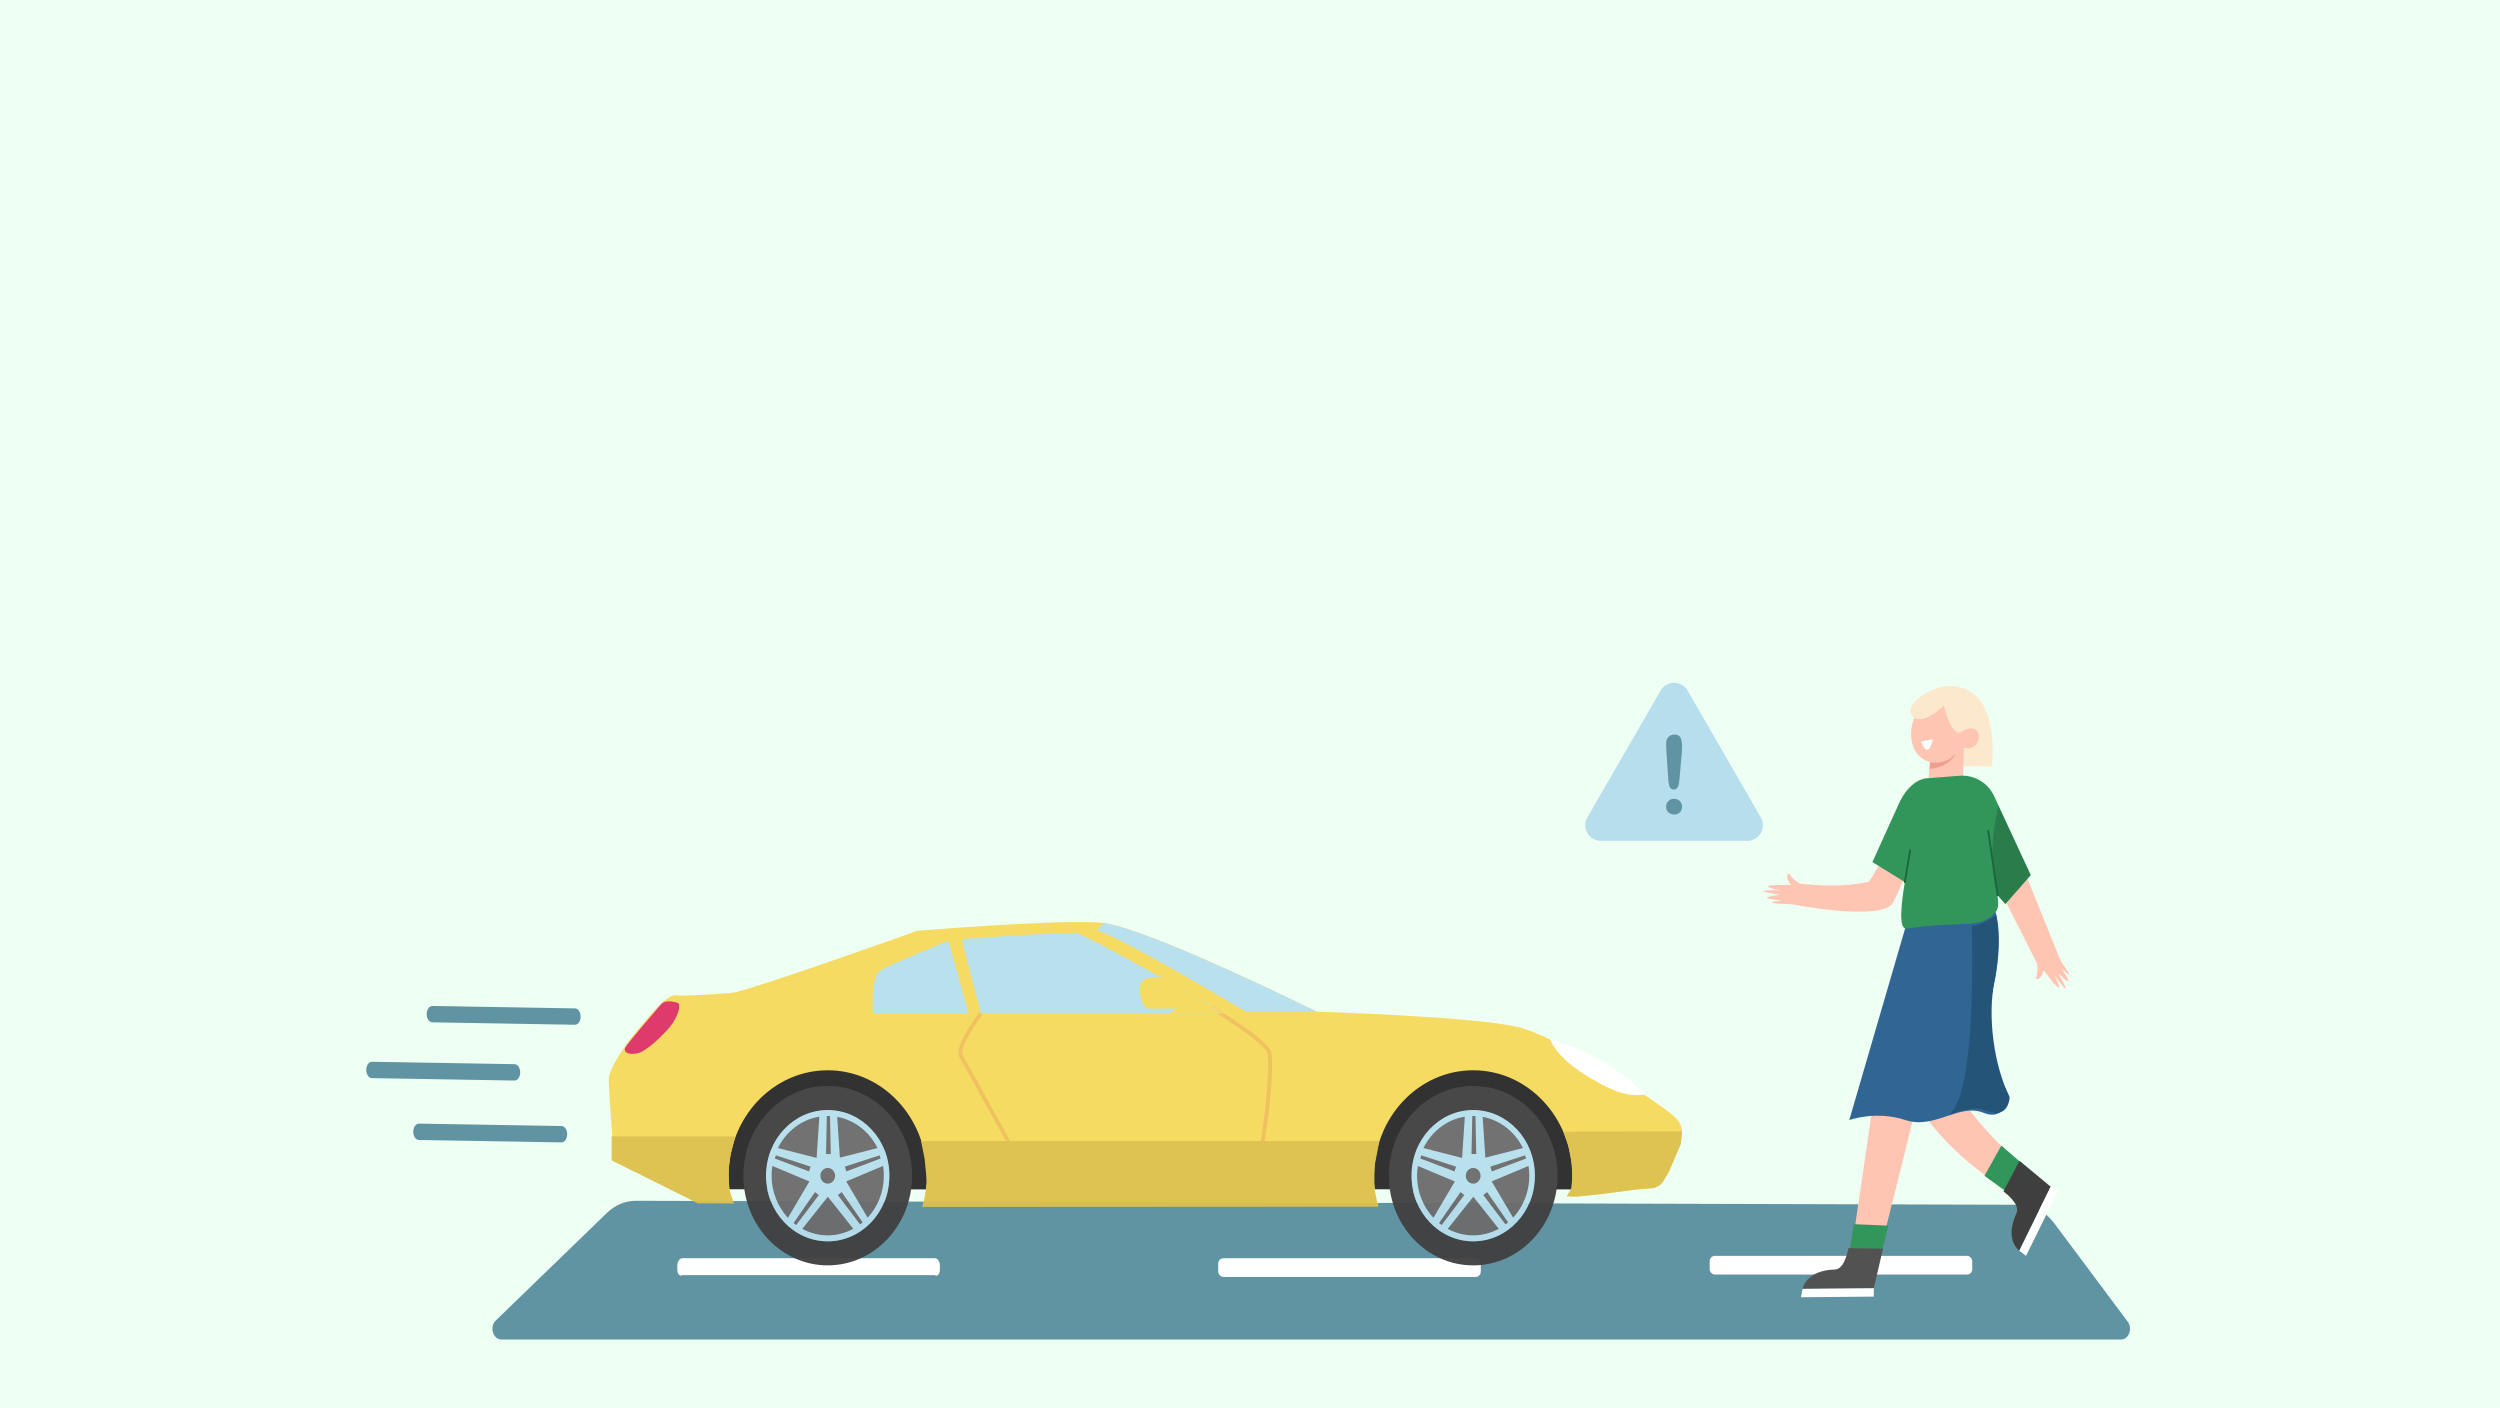 <?xml version="1.0" encoding="UTF-8"?>
<svg xmlns="http://www.w3.org/2000/svg" viewBox="0 0 1922.05 1082.35">
  <g isolation="isolate">
    <g id="Layer_1">
      <rect width="1922.05" height="1082.35" fill="#eefff4"/>
      <g>
        <g>
          <path d="M1630.6,1029.85H385.6c-6.57,0-9.52-9.69-4.45-14.6l85.41-82.69c6.29-6.09,14.18-9.4,22.32-9.38l1064.07,3.06c10.04.03,19.58,5.13,26.21,14l56.7,75.93c3.97,5.32.76,13.68-5.26,13.68Z" fill="#6194a3"/>
          <path d="M718.7,980.33h-194.06c-2.16,1.4-3.9-1.15-3.9-4.3v-2.98c0-3.15,1.75-5.7,3.9-5.7h194.06c2.16,0,3.9,2.55,3.9,5.7v2.98c0,3.15-1.75,5.7-3.9,4.3Z" fill="#fff"/>
          <rect x="936.57" y="967.35" width="201.87" height="14.38" rx="4.02" ry="4.02" fill="#fff"/>
          <rect x="1314.43" y="965.52" width="201.87" height="14.38" rx="4.02" ry="4.02" fill="#fff"/>
        </g>
        <g>
          <g opacity=".95">
            <path d="M552.05,914.33l168.21.11s7.9-88.03-80.15-95.23c-92.41-7.56-88.05,95.12-88.05,95.12Z" fill="#282828"/>
            <path d="M1048.77,914.33l168.21.11s7.9-88.03-80.15-95.23c-92.41-7.56-88.06,95.12-88.06,95.12Z" fill="#282828"/>
            <path d="M468.05,828.9c.47-6.52,9.21-21.4,21.91-36.71,12.7-15.31,23.71-27.91,29.63-27.01,5.93.9,29.63-.9,42.33-1.8,12.7-.9,143.09-47.73,143.09-47.73,0,0,108.38-9,141.39-6.3,33.02,2.7,165.95,68.44,165.95,68.44,0,0,119.38,3.6,154.1,11.71,34.71,8.11,110.18,59.65,119.49,67.75,9.31,8.1,7.62,13.51,5.93,18.91-1.69,5.4-10.27,37.28-21.28,37.28-8.24,0-41.52,5.12-57.7,6.36h-5.58c.96-5.15,1.48-10.47,1.48-15.92,0-44.75-34.1-81.03-76.18-81.03-42.08,0-76.19,36.28-76.19,81.03,0,8.14,1.14,15.99,3.24,23.4l-343.2.4-7.24-.1c2.15-7.5,3.32-15.45,3.32-23.7,0-44.75-34.1-81.03-76.18-81.03-42.07,0-76.19,36.28-76.19,81.03,0,7.3.92,14.36,2.62,21.08l-26.4-1.29-64.11-30.58s-4.71-57.66-4.24-64.18Z" fill="#f7d95c"/>
            <path d="M1208.75,905.08l-.36-10.66-2.6-13.52-3.85-10.85,91.27-.26-.84,9.58-8.73,20.33-1.83,3.78c-.1.07-.2.09-.3.18-1.14,1.03-2.06,3.68-3.01,4.93-1.04,1.38-1.63,1.59-2.69,2.92-.15.19-.8.14-.95.33-1.11.56-2.23,1.08-3.37,1.56l-6.05.5c-.93.05-1.85.1-2.76.18-.08,0-.14.05-.22.07l-4.97.41-26.86,3.55-18.14,1.9-8.06-.17,3.76-6.17.54-8.57Z" fill="#ddc04a"/>
            <polygon points="564.23 873.65 565.29 874.05 561.77 887.31 560.03 899.63 560.69 914.48 564.23 925.27 536.42 925.12 470.23 892.07 470.23 873.65 564.23 873.65" fill="#ddc04a"/>
            <path d="M754.13,779.14s-19.39,25.85-15.33,32.74c4.05,6.89,63.98,115.7,63.98,115.7" fill="none" mix-blend-mode="multiply" opacity=".25" stroke="#dd734e" stroke-miterlimit="10" stroke-width="3"/>
            <path d="M931.56,774.89s40.76,24.95,44,33.57c3.24,8.62-1.89,71.63-15.66,118.93" fill="none" mix-blend-mode="multiply" opacity=".25" stroke="#dd734e" stroke-miterlimit="10" stroke-width="3"/>
            <path d="M710.52,923.51l2.17-13.98-1.86-18.8-2.72-13.45h352.38s-3.57,18.56-3.57,18.56l-.63,17.47,3.18,14.4h-350.1c.03-.4.07-.79.11-1.19l1.04-3.01Z" fill="#ddc04a"/>
            <path d="M520.67,770.88s-9.03-3-12.42,1.2c-3.39,4.2-26.53,30.62-27.66,33.62-1.13,3,1.69,5.4,9.03,4.2,7.33-1.2,19.76-13.81,25.4-20.41,5.64-6.6,9.56-17.75,5.64-18.61Z" fill="#dd3166"/>
            <path d="M1191.9,799.14s3.34,12.6,27.37,27.58c24.03,14.99,34.56,16.19,45.5,14.76,0,0-24.88-29.05-72.87-42.34Z" fill="#fff"/>
            <path d="M848.5,709.59l-5.47,5.61c15.24,3.15,114.72,62.59,114.72,62.59h54.61s-127.71-63.16-163.86-68.2h0Z" fill="#b7deed"/>
            <path d="M940.39,779.14h-186.27s-14.82-57.18-14.82-57.18c0,0,80.01-5.85,88.05-4.5,8.04,1.35,93.56,49.53,113.03,61.69Z" fill="#b7deed"/>
            <path d="M729.15,723.3l15.66,56.28h-73.66s-2.12-28.37,5.5-33.32c7.62-4.95,52.5-22.96,52.5-22.96Z" fill="#b7deed"/>
            <g>
              <path d="M1132.62,853.4c-26.21,0-47.45,22.6-47.45,50.47,0,27.89,21.25,50.49,47.45,50.49,26.21,0,47.46-22.6,47.46-50.49,0-27.88-21.24-50.47-47.46-50.47Z" fill="#6b6b6b"/>
              <path d="M1132.62,834.9c-35.82,0-64.85,30.88-64.85,68.97,0,38.1,29.04,68.98,64.85,68.98,35.82,0,64.85-30.88,64.85-68.98,0-38.09-29.03-68.97-64.85-68.97ZM1132.62,954.35c-26.21,0-47.46-22.6-47.46-50.49,0-27.88,21.25-50.47,47.46-50.47s47.45,22.6,47.45,50.47c0,27.89-21.24,50.49-47.45,50.49Z" fill="#3f3f3f"/>
              <path d="M1132.62,853.4c-26.21,0-47.45,22.6-47.45,50.47,0,27.89,21.25,50.49,47.45,50.49,26.21,0,47.46-22.6,47.46-50.49,0-27.88-21.24-50.47-47.46-50.47ZM1157.49,941.35l-17.06-22.52,2.88-2.36,16.14,23.32c-.65.54-1.3,1.06-1.96,1.56ZM1173.27,890.68l-26.33,9.93-1.14-3.67,26.71-8.7.76,2.44ZM1170.86,882.65l-28.89,7.37-2.07-31.34c13.48,2.44,24.83,11.51,30.96,23.97ZM1132.62,897.94c3.13,0,5.67,2.71,5.67,6.04s-2.53,6.03-5.67,6.03-5.68-2.71-5.68-6.03,2.54-6.04,5.68-6.04ZM1134.96,887.23h-3.63s.6-29.22.6-29.22c.23,0,.45-.03.69-.03.59,0,1.17.07,1.75.09l.6,29.16ZM1126.18,858.53l-2.1,31.7-29.71-7.58c6.25-12.72,17.95-21.91,31.81-24.12ZM1106.4,940.28l16.47-23.81,2.88,2.36-17.41,23c-.67-.48-1.3-1.02-1.94-1.54ZM1092.72,888.24l26.71,8.7-1.14,3.67-26.34-9.93.76-2.44ZM1089.46,903.87c0-2.54.25-5.03.62-7.46l28.44,11.93-16.49,27.9c-7.76-8.3-12.57-19.74-12.57-32.37ZM1113.07,944.76l19.62-24.69,19.58,24.63c-5.9,3.22-12.57,5.07-19.66,5.07-7.04,0-13.67-1.83-19.55-5.01ZM1163.3,936.14l-16.46-27.85,28.31-11.88c.38,2.43.62,4.92.62,7.46,0,12.58-4.77,23.98-12.47,32.28Z" fill="#b7deed"/>
            </g>
            <g>
              <path d="M636.37,853.4c-26.2,0-47.45,22.6-47.45,50.47,0,27.89,21.25,50.49,47.45,50.49,26.22,0,47.46-22.6,47.46-50.49,0-27.88-21.24-50.47-47.46-50.47Z" fill="#6b6b6b"/>
              <path d="M636.37,834.9c-35.82,0-64.85,30.88-64.85,68.97,0,38.1,29.04,68.98,64.85,68.98s64.85-30.88,64.85-68.98-29.03-68.97-64.85-68.97ZM636.37,954.35c-26.21,0-47.46-22.6-47.46-50.49,0-27.88,21.25-50.47,47.46-50.47,26.21,0,47.46,22.6,47.46,50.47,0,27.89-21.24,50.49-47.46,50.49Z" fill="#3f3f3f"/>
              <path d="M636.37,853.4c-26.2,0-47.45,22.6-47.45,50.47,0,27.89,21.25,50.49,47.45,50.49,26.22,0,47.46-22.6,47.46-50.49,0-27.88-21.24-50.47-47.46-50.47ZM661.25,941.35l-17.06-22.52,2.88-2.36,16.14,23.32c-.64.54-1.3,1.06-1.96,1.56ZM677.02,890.68l-26.33,9.93-1.14-3.67,26.72-8.7.75,2.44ZM674.62,882.65l-28.89,7.37-2.07-31.34c13.49,2.44,24.84,11.51,30.96,23.97ZM636.37,897.94c3.14,0,5.67,2.71,5.67,6.04,0,3.33-2.53,6.03-5.67,6.03-3.13,0-5.67-2.71-5.67-6.03s2.54-6.04,5.67-6.04ZM638.71,887.23h-3.63s.6-29.22.6-29.22c.23,0,.45-.03.68-.03.6,0,1.17.07,1.75.09l.6,29.16ZM629.93,858.53l-2.11,31.7-29.71-7.58c6.25-12.72,17.95-21.91,31.81-24.12ZM610.15,940.28l16.47-23.81,2.88,2.36-17.41,23c-.67-.48-1.31-1.02-1.94-1.54ZM596.47,888.24l26.71,8.7-1.13,3.67-26.34-9.93.76-2.44ZM593.21,903.87c0-2.54.25-5.03.63-7.46l28.43,11.93-16.49,27.9c-7.76-8.3-12.57-19.74-12.57-32.37ZM616.82,944.76l19.63-24.69,19.58,24.63c-5.9,3.22-12.57,5.07-19.66,5.07s-13.67-1.83-19.55-5.01ZM667.05,936.14l-16.46-27.85,28.32-11.88c.38,2.43.62,4.92.62,7.46,0,12.58-4.76,23.98-12.47,32.28Z" fill="#b7deed"/>
            </g>
            <g mix-blend-mode="multiply" opacity=".5">
              <polygon points="1286.97 891.5 1286.98 891.48 1286.98 891.49 1286.97 891.5" fill="#ab0634"/>
            </g>
            <g>
              <path d="M903.05,757.16s3.04,14.47,2.12,16.83c-.93,2.36-6.23,5.15-6.23,5.15h41.45s-37.34-21.98-37.34-21.98Z" fill="#f7d95c"/>
              <path d="M906.3,769.5s-1.11-10.89-2.11-12.1c-1-1.21-8.91-5.6-13.77-5.94-4.87-.33-13.16.16-13.79,6.83-.64,6.68.86,17.08,7.9,17.18,7.03.09,20.63-.11,20.63-.11,0,0,1.7-2.54,1.16-5.86Z" fill="#f7d95c"/>
            </g>
          </g>
          <path d="M442.04,787.86h-.05l-109.65-1.87c-2.4-.04-4.33-2.89-4.3-6.37.03-3.45,1.97-6.22,4.35-6.22h.05l109.65,1.87c2.4.04,4.33,2.89,4.3,6.37-.03,3.45-1.97,6.22-4.35,6.22Z" fill="#6194a3"/>
          <path d="M395.6,830.75h-.05l-109.65-1.86c-2.4-.04-4.33-2.89-4.3-6.37.03-3.45,1.97-6.22,4.35-6.22h.05l109.65,1.86c2.4.04,4.33,2.89,4.3,6.37-.03,3.45-1.97,6.22-4.35,6.22Z" fill="#6194a3"/>
          <path d="M431.72,878.3h-.05l-109.65-1.86c-2.4-.04-4.33-2.89-4.3-6.37.03-3.45,1.97-6.22,4.35-6.22h.05l109.65,1.86c2.4.04,4.33,2.89,4.3,6.37-.03,3.45-1.97,6.22-4.35,6.22Z" fill="#6194a3"/>
        </g>
        <g>
          <g>
            <path d="M1489.18,588.76c.79-.26,42.25.52,42.25.52,0,0,7.09-55.63-26.24-61.15s-16.01,60.62-16.01,60.62Z" fill="#fce8cd"/>
            <g>
              <path d="M1504.42,534.26c1.52.69,2.96,1.63,4.29,2.85,11.87,10.84,5.1,32.66-5.03,42.68-5.6,5.55-13.93,8.27-21.33,5.71-10.82-3.75-14.49-15.8-12.59-26.67,1.41-8.1,5.68-15.82,12.16-20.72,6.47-4.9,15.33-7.13,22.5-3.85Z" fill="#ffc5b3"/>
              <path d="M1507.35,573.17c2.08,1.96,5.63,2.68,8.32,1.66,2.69-1.02,4.85-3.64,5.48-6.63.56-2.68-.2-5.69-2.2-7.27-2-1.58-5.52-1.38-7.14.78l-4.46,11.45Z" fill="#ffc5b3"/>
              <path d="M1510.14,566.02l-1.14,38.28c-.1,7.07-5.69,12.84-12.76,13.16h0c-8.16.37-14.74-6.59-13.91-14.72l3.39-35.61,24.42-1.12Z" fill="#ffc5b3"/>
              <path d="M1483.42,591.19l.4-5.25s10.6,2.96,19.86-6.15c0,0-5.2,10.1-20.26,11.4Z" fill="#ef9f8f"/>
              <path d="M1476.92,570.26s5.43,15.24,9.08-2.02" fill="#fff"/>
            </g>
            <path d="M1494.51,542.47s-16.78,16.78-24.39,7.85c-7.61-8.93,18.35-26.2,33.93-22.46,0,0,19.9,14,14.9,33.08,0,0-3.19-3.62-11.64,2.18,0,0-6.64,3.86-12.8-20.65Z" fill="#fce8cd"/>
          </g>
          <g>
            <g>
              <g>
                <path d="M1525.12,699.04c.69.03,13.01,27.73,5.81,42.76-.72,1.51-1.56,4.74-4.72,9.66-14.98,23.37-49.26,78.39-50.34,86.4-1.31,9.7-32.16,130.87-32.16,130.87l-20.85-3.15,19.74-134.76,24.5-109.97,58.03-21.81Z" fill="#ffc5b3"/>
                <g>
                  <polygon points="1421.73 962.81 1425.25 941.14 1451.82 942.31 1446.61 962.96 1421.73 962.81" fill="#32965b"/>
                  <g>
                    <path d="M1385.86,990.9s2.16-14.25,24.88-14.87c7.85-.22,10.34-16.46,10.34-16.46l26.59.44-7.02,30.39-54.79.5Z" fill="#525252"/>
                    <polygon points="1385.86 990.9 1384.62 997.35 1440.56 996.85 1440.65 990.41 1385.86 990.9" fill="#fff"/>
                  </g>
                </g>
              </g>
              <g>
                <path d="M1461.78,818.93c12.7,56.37,81.14,95.95,81.14,95.95l14.77-16s-53.7-46.17-56.67-71.94c-2.96-25.78,18.32-66.37,18.32-66.37l-22.43-9.36-35.13,67.72Z" fill="#ffc5b3"/>
                <g>
                  <polygon points="1543.47 916.88 1525.7 904 1538.68 880.79 1554.79 894.72 1543.47 916.88" fill="#32965b"/>
                  <g>
                    <path d="M1552.46,961.55s-11.76-8.33-2.11-28.91c3.34-7.11-10.06-16.63-10.06-16.63l12.34-23.56,24,19.92-24.17,49.17Z" fill="#3f3f3f"/>
                    <polygon points="1552.46 961.55 1557.66 965.55 1582.35 915.36 1576.63 912.38 1552.46 961.55" fill="#fff"/>
                  </g>
                </g>
              </g>
            </g>
            <path d="M1465.99,709.41l-44.22,151.7s20.61-7.49,43.09,0c22.48,7.49,41.22-13.11,59.95-5.62,18.73,7.49,18.73-14.99,18.73-14.99l-.71-1.35c-12.82-24.56-16.33-52.83-10.43-79.9,4.66-21.38,7.3-47.34-.79-65.67l-31.16-17.93-34.46,33.76Z" fill="#316594"/>
          </g>
          <g>
            <g>
              <path d="M1574.07,723.35c-3.89,2.3-7.75,4.65-11.59,7.03.36.61.7,1.2.97,1.74l2.28,4.8s2.1,10.97-.76,15.18c.54.51,1.84.88,2.64.29,3.17-2.35,3.48-6.6,3.48-6.6,0,0,10.87,14.9,11.85,13.45.98-1.44-3.83-9.8-3.83-9.8,0,0,8.65,11.88,9.14,10.17.19-.66,0,0-5.79-11.4,0,0,8.15,8.22,7.83,6.08-.4-2.68-5.28-9.76-5.28-9.76,0,0,6.38,6.28,6.02,4.56-.35-1.72-14.21-20.67-14.21-20.67,0,0-1.29-2.08-2.76-5.07Z" fill="#ffc5b3"/>
              <path d="M1530.99,671.34l36.32,71.7,17.55-2.88-36.56-90.49c-5.75,7.25-11.5,14.49-17.31,21.67Z" fill="#ffc5b3"/>
            </g>
            <g>
              <path d="M1393.06,696.43c.55-4.48,1.05-8.97,1.52-13.47-.7-.09-1.37-.18-1.97-.29l-5.19-1.13s-9.97-5.04-11.56-9.88c-.74.11-1.82.91-1.84,1.92-.08,3.94,3.1,6.79,3.1,6.79,0,0-18.43-.5-17.89,1.16.54,1.65,10.1,2.96,10.1,2.96,0,0-14.69-.41-13.64,1.02.41.55,0,0,12.57,2.38,0,0-11.48,1.43-9.6,2.48,2.37,1.32,10.95,1.79,10.95,1.79,0,0-8.87,1.21-7.29,1.98,1.58.77,25.04,1.38,25.04,1.38,0,0,2.43.26,5.7.91Z" fill="#ffc5b3"/>
              <path d="M1454.15,647.16c-.45,1.11-15.99,30.29-17.37,30.63-24.15,5.93-54.97,1.25-54.97,1.25l-3.48,16.33s69.87,13.5,77.19-1.59c4.63-9.54,13.08-27.98,15.57-36.66-9.33-1.19-7.64-8.54-16.94-9.96Z" fill="#ffc5b3"/>
            </g>
            <path d="M1536.41,619.19l24.91,53.58-19.57,22.36-19.17-21.96s-4.7-53.24,13.83-53.97Z" fill="#2a7c4b"/>
            <path d="M1534.42,629.27l1.99-10.09-3.33-7.19c-4.7-10.15-15.17-16.35-26.32-15.6l-24.68,1.95s-9.88-.78-19.02,13.6c-1.24,1.96-2.29,4.04-3.25,6.15l-20.28,44.69,24.97,15.39c-2.83,16.5-5.02,36.68,1.39,35.73,43.23-6.4,57.71,1.31,68.73-13.31,4.12-5.46-.75-17.56-1.89-27.28-1.72-14.67-1.16-29.54,1.7-44.03Z" fill="#32965b"/>
            <line x1="1468.55" y1="653.68" x2="1464.49" y2="678.16" fill="none" stroke="#1b683a" stroke-linecap="round" stroke-miterlimit="10" stroke-width="1.5"/>
            <line x1="1528.6" y1="638.91" x2="1535.83" y2="688.27" fill="none" stroke="#1b683a" stroke-linecap="round" stroke-miterlimit="10" stroke-width="1.5"/>
          </g>
          <path d="M1545.06,843.44c-12.16-24.21-17.21-62.47-11.61-89.15,3.35-15.98,3.74-34.8,1.29-50.72-.09.17-12.25,8.41-18.7,8.23-.21,10.29,4.15,128.3-17.73,145.4,9.86-3.38,19.2-7.15,28.55-3.27,17.77,7.39,18.2-10.49,18.2-10.49Z" fill="#245477"/>
        </g>
        <g>
          <path d="M1276.69,530.96l-56.28,97.48c-4.62,8,1.15,18,10.39,18h112.56c9.24,0,15.01-10,10.39-18l-56.28-97.48c-4.62-8-16.17-8-20.78,0Z" fill="#b7deed"/>
          <path d="M1282.61,599.52l-1.3-19.47c-.24-3.79-.37-6.52-.37-8.17,0-2.25.59-4,1.77-5.26s2.73-1.89,4.65-1.89c2.33,0,3.89.81,4.67,2.42.79,1.61,1.18,3.94,1.18,6.97,0,1.79-.1,3.6-.29,5.45l-1.75,20.04c-.19,2.38-.6,4.21-1.22,5.49-.62,1.27-1.65,1.91-3.09,1.91s-2.48-.62-3.05-1.85c-.57-1.23-.98-3.11-1.22-5.63ZM1287.12,626.26c-1.65,0-3.1-.54-4.33-1.61-1.23-1.07-1.85-2.57-1.85-4.49,0-1.68.59-3.11,1.77-4.29s2.62-1.77,4.33-1.77,3.16.59,4.37,1.77c1.21,1.18,1.81,2.61,1.81,4.29,0,1.9-.61,3.39-1.83,4.47-1.22,1.08-2.64,1.63-4.27,1.63Z" fill="#6194a3"/>
        </g>
      </g>
    </g>
  </g>
</svg>